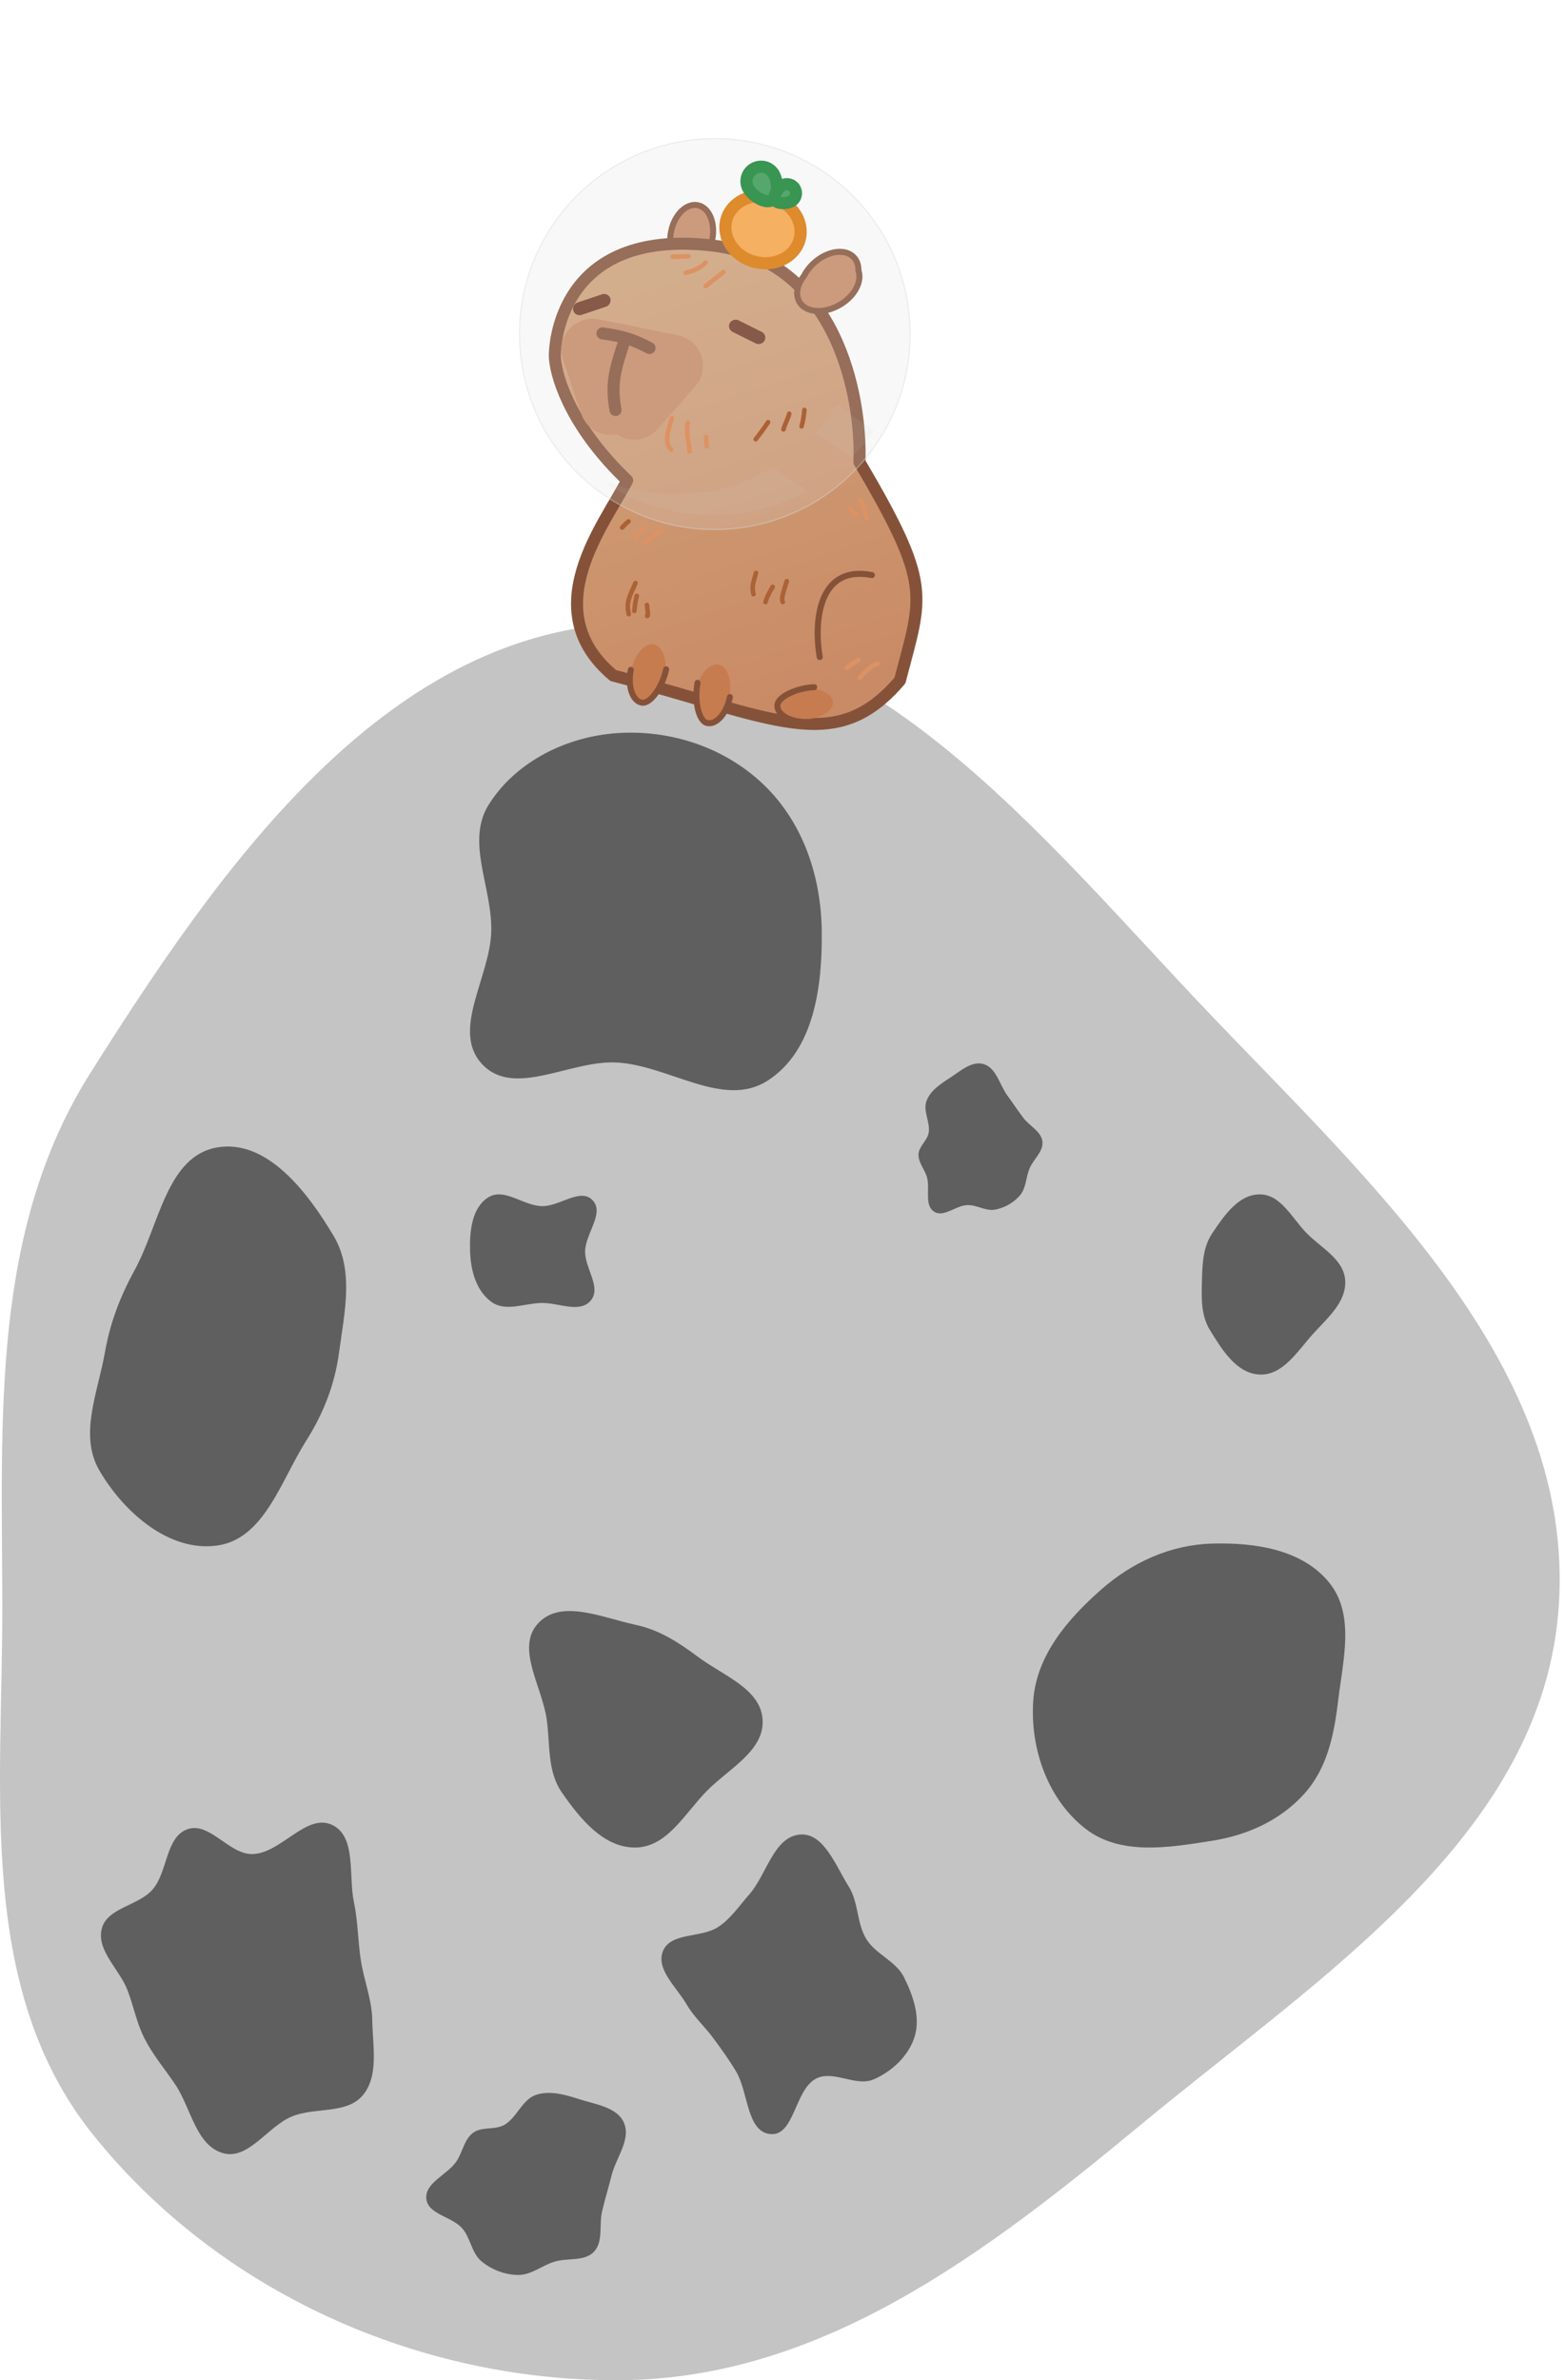 <svg width="211" height="321" viewBox="0 0 211 321" fill="none" xmlns="http://www.w3.org/2000/svg">
<path fill-rule="evenodd" clip-rule="evenodd" d="M83.924 84.068C116.949 82.374 140.542 113.004 163.384 136.915C185.472 160.038 212.312 184.46 210.311 216.375C208.363 247.466 178.007 266.597 154.01 286.462C133.154 303.726 110.997 320.739 83.924 320.996C56.63 321.256 29.529 309.132 12.489 287.81C-3.188 268.194 0.36 241.486 0.312 216.375C0.264 191.187 -1.239 165.961 12.216 144.668C29.596 117.166 51.433 85.734 83.924 84.068Z" fill="#C4C4C4"/>
<path fill-rule="evenodd" clip-rule="evenodd" d="M73.097 162.664C75.484 162.729 78.282 160.134 79.941 161.863C81.606 163.598 78.981 166.339 78.938 168.751C78.896 171.068 81.183 173.623 79.698 175.395C78.222 177.157 75.387 175.689 73.097 175.722C70.744 175.755 68.222 176.962 66.308 175.584C64.229 174.086 63.498 171.323 63.419 168.751C63.337 166.091 63.633 162.891 65.874 161.481C68.025 160.129 70.562 162.595 73.097 162.664Z" fill="#5F5F5F"/>
<path fill-rule="evenodd" clip-rule="evenodd" d="M169.964 161.077C172.828 161.088 174.302 164.316 176.316 166.344C178.312 168.353 181.301 169.853 181.48 172.674C181.664 175.568 179.126 177.707 177.175 179.859C175.063 182.188 173.112 185.482 169.964 185.374C166.838 185.266 164.868 182.037 163.234 179.379C162 177.373 162.097 175.026 162.156 172.674C162.213 170.411 162.296 168.174 163.562 166.295C165.159 163.923 167.098 161.066 169.964 161.077Z" fill="#5F5F5F"/>
<path fill-rule="evenodd" clip-rule="evenodd" d="M29.302 154.744C36.037 153.593 41.512 160.799 45.006 166.674C47.792 171.359 46.471 176.987 45.743 182.39C45.15 186.78 43.635 190.621 41.271 194.367C37.854 199.78 35.637 207.541 29.302 208.435C22.833 209.349 16.687 203.951 13.402 198.301C10.627 193.53 13.193 187.825 14.154 182.39C14.867 178.35 16.208 174.855 18.179 171.259C21.494 165.207 22.504 155.905 29.302 154.744Z" fill="#5F5F5F"/>
<path fill-rule="evenodd" clip-rule="evenodd" d="M163.53 208.174C169.314 208.009 175.741 208.96 179.368 213.491C182.816 217.8 181.179 223.916 180.523 229.406C179.975 233.986 179.052 238.488 175.969 241.906C172.723 245.506 168.304 247.492 163.53 248.251C157.645 249.187 151.119 250.278 146.414 246.605C141.352 242.653 138.965 235.833 139.394 229.406C139.801 223.308 143.99 218.395 148.566 214.369C152.786 210.657 157.924 208.334 163.53 208.174Z" fill="#5F5F5F"/>
<path fill-rule="evenodd" clip-rule="evenodd" d="M85.749 219.128C88.988 219.818 91.585 221.522 94.232 223.495C97.587 225.995 102.61 227.748 102.883 231.898C103.159 236.083 98.383 238.484 95.415 241.474C92.404 244.509 90.044 249.103 85.749 249.163C81.437 249.223 78.251 245.268 75.807 241.748C73.813 238.877 74.239 235.351 73.758 231.898C73.135 227.419 69.517 222.208 72.626 218.897C75.724 215.598 81.302 218.182 85.749 219.128Z" fill="#5F5F5F"/>
<path fill-rule="evenodd" clip-rule="evenodd" d="M83.23 98.873C90.519 98.367 97.863 100.831 103.095 105.89C108.388 111.006 110.779 118.26 110.864 125.589C110.949 133.01 109.84 141.715 103.554 145.743C97.595 149.561 90.313 143.695 83.23 143.294C76.956 142.94 69.424 148.089 65.097 143.57C60.761 139.042 66.122 131.831 66.276 125.589C66.422 119.656 62.776 113.489 65.963 108.467C69.616 102.71 76.388 99.348 83.23 98.873Z" fill="#5F5F5F"/>
<path fill-rule="evenodd" clip-rule="evenodd" d="M135.923 147.774C136.664 148.778 137.317 149.787 138.074 150.778C138.907 151.87 140.47 152.583 140.634 153.943C140.797 155.3 139.416 156.329 138.893 157.588C138.398 158.778 138.448 160.201 137.621 161.188C136.777 162.195 135.541 162.891 134.246 163.133C132.991 163.368 131.784 162.48 130.507 162.52C128.954 162.567 127.277 164.266 125.991 163.388C124.684 162.494 125.479 160.329 125.068 158.804C124.776 157.719 123.874 156.8 123.916 155.68C123.957 154.578 125.132 153.814 125.295 152.724C125.509 151.299 124.484 149.805 124.998 148.46C125.522 147.089 126.856 146.2 128.091 145.406C129.507 144.497 131.089 143.02 132.707 143.509C134.434 144.031 134.853 146.324 135.923 147.774Z" fill="#5F5F5F"/>
<path fill-rule="evenodd" clip-rule="evenodd" d="M82.508 293.385C82.099 295.032 81.607 296.593 81.225 298.247C80.803 300.069 81.412 302.327 80.128 303.679C78.847 305.028 76.57 304.473 74.795 305.017C73.117 305.531 71.67 306.819 69.915 306.808C68.128 306.798 66.324 306.106 64.946 304.958C63.611 303.846 63.494 301.809 62.344 300.504C60.946 298.918 57.709 298.633 57.514 296.523C57.316 294.377 60.277 293.33 61.519 291.576C62.403 290.328 62.584 288.585 63.795 287.656C64.987 286.743 66.808 287.312 68.092 286.537C69.772 285.524 70.449 283.152 72.306 282.524C74.197 281.883 76.288 282.51 78.192 283.117C80.375 283.812 83.297 284.188 84.189 286.31C85.14 288.574 83.099 291.003 82.508 293.385Z" fill="#5F5F5F"/>
<path fill-rule="evenodd" clip-rule="evenodd" d="M48.686 264.4C49.109 267.126 50.18 269.67 50.22 272.429C50.269 275.879 51.153 279.926 48.948 282.57C46.781 285.167 42.487 284.145 39.367 285.438C36.092 286.795 33.514 291.335 30.097 290.382C26.404 289.351 25.763 284.207 23.59 281.035C22.175 278.968 20.602 277.1 19.471 274.864C18.421 272.786 18.026 270.526 17.181 268.356C16.086 265.544 12.991 263.037 13.728 260.112C14.445 257.266 18.681 257.034 20.594 254.815C22.66 252.418 22.315 247.747 25.295 246.693C28.287 245.636 30.915 250.139 34.087 250.045C37.942 249.932 41.33 244.463 44.819 246.118C48.106 247.678 46.992 252.955 47.747 256.526C48.301 259.145 48.274 261.755 48.686 264.4Z" fill="#5F5F5F"/>
<path fill-rule="evenodd" clip-rule="evenodd" d="M121.946 266.633C123.168 269.076 124.191 271.975 123.416 274.594C122.642 277.208 120.356 279.359 117.861 280.433C115.446 281.472 112.399 279.105 110.076 280.337C107.197 281.862 107.186 288.096 103.942 287.808C100.723 287.523 100.976 282.17 99.316 279.383C98.374 277.802 97.332 276.362 96.24 274.881C95.073 273.299 93.612 272.016 92.629 270.314C91.3 268.015 88.442 265.577 89.444 263.12C90.481 260.577 94.588 261.385 96.879 259.886C98.587 258.768 99.708 257.044 101.063 255.515C103.441 252.831 104.367 247.705 107.934 247.411C111.15 247.145 112.758 251.67 114.494 254.406C115.845 256.536 115.557 259.342 116.87 261.496C118.14 263.58 120.855 264.449 121.946 266.633Z" fill="#5F5F5F"/>
<ellipse cx="2.833" cy="4.182" rx="2.833" ry="4.182" transform="matrix(-0.98 -0.198 -0.198 0.98 96.917 28.236)" fill="#C88A65" stroke="#855239" stroke-width="0.809"/>
<path d="M96.117 33.112C112.792 35.055 116.285 53.39 115.947 62.315C125.778 79.033 124.452 80.141 121.409 91.776C112.575 102.101 104.57 96.765 82.728 91.105C72.139 82.217 81.638 70.65 84.614 64.783C77.46 57.967 75.152 51.501 74.862 48.356C74.733 46.954 75.273 30.683 96.117 33.112Z" fill="url(#paint0_linear_40000017_76)" stroke="#855239" stroke-width="1.619" stroke-linejoin="round"/>
<g filter="url(#filter0_f_40000017_76)">
<path d="M78.419 55.807C79.444 58.86 83.388 59.658 85.519 57.245L90.623 51.464C92.754 49.05 91.473 45.235 88.317 44.596L80.759 43.067C77.604 42.428 74.94 45.445 75.965 48.497L78.419 55.807Z" fill="#C88A65"/>
</g>
<g filter="url(#filter1_f_40000017_76)">
<path d="M81.593 56.45C82.617 59.502 86.562 60.3 88.692 57.887L93.796 52.106C95.927 49.693 94.646 45.878 91.491 45.239L83.933 43.709C80.777 43.071 78.114 46.088 79.138 49.14L81.593 56.45Z" fill="#C88A65"/>
</g>
<rect width="5.262" height="1.754" rx="0.877" transform="matrix(-0.895 -0.445 -0.445 0.895 103.543 45.145)" fill="#713824"/>
<rect width="5.262" height="1.754" rx="0.877" transform="matrix(-0.948 0.318 0.318 0.948 82.061 39.407)" fill="#713824"/>
<path fill-rule="evenodd" clip-rule="evenodd" d="M115.813 36.495C115.832 35.806 115.635 35.18 115.201 34.711C114.037 33.453 111.609 33.807 109.776 35.502C109.205 36.03 108.76 36.627 108.452 37.235C107.548 38.388 107.267 39.723 107.854 40.718C108.724 42.195 111.172 42.364 113.323 41.097C115.302 39.931 116.339 37.953 115.813 36.495Z" fill="#C88A65"/>
<path d="M115.813 36.495L115.432 36.632L115.406 36.56L115.408 36.484L115.813 36.495ZM115.201 34.711L114.904 34.986L115.201 34.711ZM109.776 35.502L109.501 35.205L109.501 35.205L109.776 35.502ZM108.452 37.235L108.813 37.418L108.795 37.453L108.77 37.485L108.452 37.235ZM107.854 40.718L107.505 40.924L107.854 40.718ZM113.323 41.097L113.528 41.446L113.323 41.097ZM115.408 36.484C115.425 35.879 115.252 35.362 114.904 34.986L115.498 34.436C116.017 34.997 116.238 35.733 116.218 36.506L115.408 36.484ZM114.904 34.986C114.439 34.483 113.691 34.269 112.798 34.4C111.907 34.53 110.915 35 110.051 35.799L109.501 35.205C110.47 34.309 111.609 33.755 112.681 33.599C113.751 33.443 114.8 33.681 115.498 34.436L114.904 34.986ZM110.051 35.799C109.514 36.296 109.098 36.854 108.813 37.418L108.091 37.052C108.421 36.399 108.897 35.765 109.501 35.205L110.051 35.799ZM108.77 37.485C107.919 38.57 107.735 39.72 108.202 40.513L107.505 40.924C106.799 39.726 107.176 38.206 108.133 36.985L108.77 37.485ZM108.202 40.513C108.55 41.103 109.236 41.471 110.136 41.533C111.034 41.595 112.103 41.346 113.117 40.748L113.528 41.446C112.392 42.115 111.161 42.415 110.08 42.34C109.001 42.266 108.027 41.81 107.505 40.924L108.202 40.513ZM113.117 40.748C114.05 40.199 114.748 39.465 115.151 38.714C115.555 37.96 115.645 37.223 115.432 36.632L116.194 36.358C116.507 37.225 116.342 38.206 115.864 39.097C115.385 39.991 114.575 40.829 113.528 41.446L113.117 40.748Z" fill="#855239"/>
<path d="M87.626 46.937C85.383 45.766 83.997 45.328 81.281 44.964" stroke="#855239" stroke-width="1.619" stroke-linecap="round"/>
<path d="M84.256 45.908C83.173 49.334 82.311 51.433 83.043 55.298" stroke="#855239" stroke-width="1.619" stroke-linecap="round"/>
<g filter="url(#filter2_f_40000017_76)">
<ellipse cx="2.294" cy="4.047" rx="2.294" ry="4.047" transform="matrix(-0.98 -0.198 -0.198 0.98 90.458 87.356)" fill="#C67C4F"/>
</g>
<g filter="url(#filter3_f_40000017_76)">
<ellipse cx="96.145" cy="93.6" rx="2.294" ry="4.047" transform="rotate(11.442 96.145 93.6)" fill="#C67C4F"/>
</g>
<g filter="url(#filter4_f_40000017_76)">
<ellipse cx="108.445" cy="94.892" rx="2.126" ry="3.936" transform="rotate(87.913 108.445 94.892)" fill="#C67C4F"/>
</g>
<path d="M85.106 90.334C84.663 92.525 85.31 94.504 86.551 94.755C87.793 95.007 89.425 92.456 89.869 90.265" stroke="#855239" stroke-width="0.809" stroke-linecap="round"/>
<path d="M98.473 94.002C98.029 96.193 96.663 97.766 95.422 97.514C94.18 97.263 93.668 94.278 94.111 92.087" stroke="#855239" stroke-width="0.809" stroke-linecap="round"/>
<path d="M109.002 97.365C106.768 97.446 104.92 96.486 104.873 95.22C104.827 93.954 107.61 92.758 109.843 92.676" stroke="#855239" stroke-width="0.809" stroke-linecap="round"/>
<ellipse cx="5.116" cy="4.502" rx="5.116" ry="4.502" transform="matrix(-0.966 -0.259 -0.259 0.966 109.047 27.933)" fill="#FBA543" stroke="#DF7701" stroke-width="1.637"/>
<path d="M100.969 25.445C101.514 26.39 103.2 27.541 104.145 26.995C105.089 26.45 104.935 24.414 104.39 23.47C103.844 22.525 102.637 22.201 101.692 22.747C100.747 23.292 100.424 24.5 100.969 25.445Z" fill="#359A51" stroke="#0F832F" stroke-width="1.637"/>
<path d="M106.775 27.127C106.187 27.466 104.921 27.562 104.581 26.974C104.242 26.387 104.958 25.338 105.546 24.999C106.134 24.659 106.885 24.861 107.224 25.448C107.564 26.036 107.362 26.788 106.775 27.127Z" fill="#359A51" stroke="#0F832F" stroke-width="1.637"/>
<g opacity="0.5">
<circle cx="26.426" cy="26.426" r="26.348" transform="matrix(-0.823 -0.568 -0.568 0.823 133.198 38.312)" fill="#D9D9D9" fill-opacity="0.4" stroke="#D9D9D9" stroke-width="0.156"/>
<g opacity="0.4">
<path d="M113.002 54.689L117.774 57.984C117.845 58.033 117.863 58.13 117.813 58.201C116.939 59.453 115.975 60.606 114.936 61.657C114.883 61.711 114.799 61.718 114.737 61.675L110.138 58.501C110.06 58.447 110.048 58.335 110.112 58.265C111.242 57.033 112.134 55.817 112.777 54.739C112.824 54.66 112.927 54.638 113.002 54.689Z" fill="#D9D9D9" fill-opacity="0.6"/>
<path d="M82.265 65.184C91.457 68.108 98.873 66.271 104.217 63.069C104.27 63.038 104.336 63.04 104.387 63.075L108.712 66.061C108.808 66.127 108.8 66.271 108.698 66.326C100.565 70.701 90.409 70.65 82.13 65.457C81.976 65.36 82.091 65.129 82.265 65.184Z" fill="#D9D9D9" fill-opacity="0.6"/>
</g>
</g>
<g filter="url(#filter5_f_40000017_76)">
<path d="M97.617 36.679C96.814 37.321 96.024 37.958 95.202 38.575" stroke="#DD9263" stroke-width="0.614" stroke-linecap="round"/>
</g>
<g filter="url(#filter6_f_40000017_76)">
<path d="M95.205 35.398C94.565 36.12 93.438 36.6 92.501 36.792" stroke="#DD9263" stroke-width="0.614" stroke-linecap="round"/>
</g>
<g filter="url(#filter7_f_40000017_76)">
<path d="M92.886 34.565C92.173 34.563 91.46 34.64 90.751 34.628" stroke="#DD9263" stroke-width="0.614" stroke-linecap="round"/>
</g>
<g filter="url(#filter8_f_40000017_76)">
<path d="M108.523 55.281C108.466 56.057 108.339 56.758 108.138 57.508" stroke="#AB6236" stroke-width="0.614" stroke-linecap="round"/>
</g>
<g filter="url(#filter9_f_40000017_76)">
<path d="M106.479 55.792C106.271 56.569 105.901 57.158 105.699 57.914" stroke="#AB6236" stroke-width="0.614" stroke-linecap="round"/>
</g>
<g filter="url(#filter10_f_40000017_76)">
<path d="M103.63 56.936C103.095 57.736 102.543 58.491 101.953 59.241" stroke="#AB6236" stroke-width="0.614" stroke-linecap="round"/>
</g>
<g filter="url(#filter11_f_40000017_76)">
<path d="M95.334 60.222L95.256 58.93" stroke="#DD9263" stroke-width="0.614" stroke-linecap="round"/>
</g>
<g filter="url(#filter12_f_40000017_76)">
<path d="M92.807 57.002C92.509 58.473 92.963 59.612 93.039 60.878" stroke="#DD9263" stroke-width="0.614" stroke-linecap="round"/>
</g>
<g filter="url(#filter13_f_40000017_76)">
<path d="M90.632 56.419C90.315 57.604 89.448 59.65 90.561 60.638" stroke="#DD9263" stroke-width="0.614" stroke-linecap="round"/>
</g>
<g filter="url(#filter14_f_40000017_76)">
<path d="M116.062 67.472C116.409 68.252 116.658 69.012 116.916 69.819" stroke="#DD9263" stroke-width="0.614" stroke-linecap="round"/>
</g>
<g filter="url(#filter15_f_40000017_76)">
<path d="M114.703 68.59C114.997 68.862 115.26 69.155 115.533 69.448" stroke="#DD9263" stroke-width="0.614" stroke-linecap="round"/>
</g>
<g filter="url(#filter16_f_40000017_76)">
<path d="M106.149 78.375C105.978 79.014 105.296 80.66 105.605 81.196" stroke="#AB6236" stroke-width="0.614" stroke-linecap="round"/>
</g>
<g filter="url(#filter17_f_40000017_76)">
<path d="M104.25 79.137C103.837 79.832 103.478 80.435 103.271 81.206" stroke="#AB6236" stroke-width="0.614" stroke-linecap="round"/>
</g>
<g filter="url(#filter18_f_40000017_76)">
<path d="M101.997 77.263C101.722 78.292 101.358 79.112 101.651 80.136" stroke="#AB6236" stroke-width="0.614" stroke-linecap="round"/>
</g>
<g filter="url(#filter19_f_40000017_76)">
<path d="M89.138 71.486C88.396 72.053 87.683 72.635 86.973 73.237" stroke="#DD9263" stroke-width="0.614" stroke-linecap="round"/>
</g>
<g filter="url(#filter20_f_40000017_76)">
<path d="M87.108 71.154C86.641 71.599 86.158 72.023 85.696 72.47" stroke="#DD9263" stroke-width="0.614" stroke-linecap="round"/>
</g>
<g filter="url(#filter21_f_40000017_76)">
<path d="M84.788 70.321C84.46 70.587 84.202 70.844 83.931 71.15" stroke="#AB6236" stroke-width="0.614" stroke-linecap="round"/>
</g>
<g filter="url(#filter22_f_40000017_76)">
<path d="M87.28 81.582C87.302 81.912 87.521 83.13 87.304 83.072" stroke="#AB6236" stroke-width="0.614" stroke-linecap="round"/>
</g>
<g filter="url(#filter23_f_40000017_76)">
<path d="M85.741 78.627C85.02 80.32 84.412 81.12 84.826 82.832" stroke="#AB6236" stroke-width="0.614" stroke-linecap="round"/>
</g>
<g filter="url(#filter24_f_40000017_76)">
<path d="M85.91 80.367C85.734 81.067 85.646 81.695 85.578 82.397" stroke="#AB6236" stroke-width="0.614" stroke-linecap="round"/>
</g>
<g filter="url(#filter25_f_40000017_76)">
<path d="M118.422 89.503C117.517 89.717 116.603 90.727 116.007 91.399" stroke="#DD9263" stroke-width="0.614" stroke-linecap="round"/>
</g>
<g filter="url(#filter26_f_40000017_76)">
<path d="M115.799 89.012C115.249 89.341 114.756 89.7 114.243 90.078" stroke="#DD9263" stroke-width="0.614" stroke-linecap="round"/>
</g>
<path d="M110.59 88.606C109.828 84.321 110.168 76.113 117.625 77.556" stroke="#855239" stroke-width="0.815" stroke-linecap="round"/>
<defs>
<filter id="filter0_f_40000017_76" x="74.123" y="41.361" width="19.17" height="18.918" filterUnits="userSpaceOnUse" color-interpolation-filters="sRGB">
<feFlood flood-opacity="0" result="BackgroundImageFix"/>
<feBlend mode="normal" in="SourceGraphic" in2="BackgroundImageFix" result="shape"/>
<feGaussianBlur stdDeviation="0.809" result="effect1_foregroundBlur_40000017_76"/>
</filter>
<filter id="filter1_f_40000017_76" x="77.296" y="42.004" width="19.17" height="18.918" filterUnits="userSpaceOnUse" color-interpolation-filters="sRGB">
<feFlood flood-opacity="0" result="BackgroundImageFix"/>
<feBlend mode="normal" in="SourceGraphic" in2="BackgroundImageFix" result="shape"/>
<feGaussianBlur stdDeviation="0.809" result="effect1_foregroundBlur_40000017_76"/>
</filter>
<filter id="filter2_f_40000017_76" x="84.21" y="86.065" width="6.394" height="9.606" filterUnits="userSpaceOnUse" color-interpolation-filters="sRGB">
<feFlood flood-opacity="0" result="BackgroundImageFix"/>
<feBlend mode="normal" in="SourceGraphic" in2="BackgroundImageFix" result="shape"/>
<feGaussianBlur stdDeviation="0.405" result="effect1_foregroundBlur_40000017_76"/>
</filter>
<filter id="filter3_f_40000017_76" x="92.948" y="88.797" width="6.394" height="9.605" filterUnits="userSpaceOnUse" color-interpolation-filters="sRGB">
<feFlood flood-opacity="0" result="BackgroundImageFix"/>
<feBlend mode="normal" in="SourceGraphic" in2="BackgroundImageFix" result="shape"/>
<feGaussianBlur stdDeviation="0.405" result="effect1_foregroundBlur_40000017_76"/>
</filter>
<filter id="filter4_f_40000017_76" x="103.701" y="91.953" width="9.488" height="5.878" filterUnits="userSpaceOnUse" color-interpolation-filters="sRGB">
<feFlood flood-opacity="0" result="BackgroundImageFix"/>
<feBlend mode="normal" in="SourceGraphic" in2="BackgroundImageFix" result="shape"/>
<feGaussianBlur stdDeviation="0.405" result="effect1_foregroundBlur_40000017_76"/>
</filter>
<filter id="filter5_f_40000017_76" x="94.076" y="35.553" width="4.666" height="4.147" filterUnits="userSpaceOnUse" color-interpolation-filters="sRGB">
<feFlood flood-opacity="0" result="BackgroundImageFix"/>
<feBlend mode="normal" in="SourceGraphic" in2="BackgroundImageFix" result="shape"/>
<feGaussianBlur stdDeviation="0.409" result="effect1_foregroundBlur_40000017_76"/>
</filter>
<filter id="filter6_f_40000017_76" x="91.376" y="34.272" width="4.955" height="3.646" filterUnits="userSpaceOnUse" color-interpolation-filters="sRGB">
<feFlood flood-opacity="0" result="BackgroundImageFix"/>
<feBlend mode="normal" in="SourceGraphic" in2="BackgroundImageFix" result="shape"/>
<feGaussianBlur stdDeviation="0.409" result="effect1_foregroundBlur_40000017_76"/>
</filter>
<filter id="filter7_f_40000017_76" x="89.625" y="33.439" width="4.387" height="2.316" filterUnits="userSpaceOnUse" color-interpolation-filters="sRGB">
<feFlood flood-opacity="0" result="BackgroundImageFix"/>
<feBlend mode="normal" in="SourceGraphic" in2="BackgroundImageFix" result="shape"/>
<feGaussianBlur stdDeviation="0.409" result="effect1_foregroundBlur_40000017_76"/>
</filter>
<filter id="filter8_f_40000017_76" x="107.012" y="54.155" width="2.636" height="4.479" filterUnits="userSpaceOnUse" color-interpolation-filters="sRGB">
<feFlood flood-opacity="0" result="BackgroundImageFix"/>
<feBlend mode="normal" in="SourceGraphic" in2="BackgroundImageFix" result="shape"/>
<feGaussianBlur stdDeviation="0.409" result="effect1_foregroundBlur_40000017_76"/>
</filter>
<filter id="filter9_f_40000017_76" x="104.573" y="54.667" width="3.032" height="4.373" filterUnits="userSpaceOnUse" color-interpolation-filters="sRGB">
<feFlood flood-opacity="0" result="BackgroundImageFix"/>
<feBlend mode="normal" in="SourceGraphic" in2="BackgroundImageFix" result="shape"/>
<feGaussianBlur stdDeviation="0.409" result="effect1_foregroundBlur_40000017_76"/>
</filter>
<filter id="filter10_f_40000017_76" x="100.827" y="55.81" width="3.928" height="4.556" filterUnits="userSpaceOnUse" color-interpolation-filters="sRGB">
<feFlood flood-opacity="0" result="BackgroundImageFix"/>
<feBlend mode="normal" in="SourceGraphic" in2="BackgroundImageFix" result="shape"/>
<feGaussianBlur stdDeviation="0.409" result="effect1_foregroundBlur_40000017_76"/>
</filter>
<filter id="filter11_f_40000017_76" x="94.131" y="57.804" width="2.329" height="3.544" filterUnits="userSpaceOnUse" color-interpolation-filters="sRGB">
<feFlood flood-opacity="0" result="BackgroundImageFix"/>
<feBlend mode="normal" in="SourceGraphic" in2="BackgroundImageFix" result="shape"/>
<feGaussianBlur stdDeviation="0.409" result="effect1_foregroundBlur_40000017_76"/>
</filter>
<filter id="filter12_f_40000017_76" x="91.581" y="55.876" width="2.584" height="6.128" filterUnits="userSpaceOnUse" color-interpolation-filters="sRGB">
<feFlood flood-opacity="0" result="BackgroundImageFix"/>
<feBlend mode="normal" in="SourceGraphic" in2="BackgroundImageFix" result="shape"/>
<feGaussianBlur stdDeviation="0.409" result="effect1_foregroundBlur_40000017_76"/>
</filter>
<filter id="filter13_f_40000017_76" x="88.885" y="55.294" width="2.873" height="6.47" filterUnits="userSpaceOnUse" color-interpolation-filters="sRGB">
<feFlood flood-opacity="0" result="BackgroundImageFix"/>
<feBlend mode="normal" in="SourceGraphic" in2="BackgroundImageFix" result="shape"/>
<feGaussianBlur stdDeviation="0.409" result="effect1_foregroundBlur_40000017_76"/>
</filter>
<filter id="filter14_f_40000017_76" x="114.937" y="66.346" width="3.105" height="4.599" filterUnits="userSpaceOnUse" color-interpolation-filters="sRGB">
<feFlood flood-opacity="0" result="BackgroundImageFix"/>
<feBlend mode="normal" in="SourceGraphic" in2="BackgroundImageFix" result="shape"/>
<feGaussianBlur stdDeviation="0.409" result="effect1_foregroundBlur_40000017_76"/>
</filter>
<filter id="filter15_f_40000017_76" x="113.578" y="67.465" width="3.081" height="3.109" filterUnits="userSpaceOnUse" color-interpolation-filters="sRGB">
<feFlood flood-opacity="0" result="BackgroundImageFix"/>
<feBlend mode="normal" in="SourceGraphic" in2="BackgroundImageFix" result="shape"/>
<feGaussianBlur stdDeviation="0.409" result="effect1_foregroundBlur_40000017_76"/>
</filter>
<filter id="filter16_f_40000017_76" x="104.4" y="77.25" width="2.875" height="5.072" filterUnits="userSpaceOnUse" color-interpolation-filters="sRGB">
<feFlood flood-opacity="0" result="BackgroundImageFix"/>
<feBlend mode="normal" in="SourceGraphic" in2="BackgroundImageFix" result="shape"/>
<feGaussianBlur stdDeviation="0.409" result="effect1_foregroundBlur_40000017_76"/>
</filter>
<filter id="filter17_f_40000017_76" x="102.146" y="78.011" width="3.229" height="4.32" filterUnits="userSpaceOnUse" color-interpolation-filters="sRGB">
<feFlood flood-opacity="0" result="BackgroundImageFix"/>
<feBlend mode="normal" in="SourceGraphic" in2="BackgroundImageFix" result="shape"/>
<feGaussianBlur stdDeviation="0.409" result="effect1_foregroundBlur_40000017_76"/>
</filter>
<filter id="filter18_f_40000017_76" x="100.418" y="76.137" width="2.705" height="5.125" filterUnits="userSpaceOnUse" color-interpolation-filters="sRGB">
<feFlood flood-opacity="0" result="BackgroundImageFix"/>
<feBlend mode="normal" in="SourceGraphic" in2="BackgroundImageFix" result="shape"/>
<feGaussianBlur stdDeviation="0.409" result="effect1_foregroundBlur_40000017_76"/>
</filter>
<filter id="filter19_f_40000017_76" x="85.848" y="70.36" width="4.415" height="4.002" filterUnits="userSpaceOnUse" color-interpolation-filters="sRGB">
<feFlood flood-opacity="0" result="BackgroundImageFix"/>
<feBlend mode="normal" in="SourceGraphic" in2="BackgroundImageFix" result="shape"/>
<feGaussianBlur stdDeviation="0.409" result="effect1_foregroundBlur_40000017_76"/>
</filter>
<filter id="filter20_f_40000017_76" x="84.57" y="70.028" width="3.663" height="3.568" filterUnits="userSpaceOnUse" color-interpolation-filters="sRGB">
<feFlood flood-opacity="0" result="BackgroundImageFix"/>
<feBlend mode="normal" in="SourceGraphic" in2="BackgroundImageFix" result="shape"/>
<feGaussianBlur stdDeviation="0.409" result="effect1_foregroundBlur_40000017_76"/>
</filter>
<filter id="filter21_f_40000017_76" x="82.805" y="69.195" width="3.109" height="3.081" filterUnits="userSpaceOnUse" color-interpolation-filters="sRGB">
<feFlood flood-opacity="0" result="BackgroundImageFix"/>
<feBlend mode="normal" in="SourceGraphic" in2="BackgroundImageFix" result="shape"/>
<feGaussianBlur stdDeviation="0.409" result="effect1_foregroundBlur_40000017_76"/>
</filter>
<filter id="filter22_f_40000017_76" x="86.154" y="80.457" width="2.37" height="3.743" filterUnits="userSpaceOnUse" color-interpolation-filters="sRGB">
<feFlood flood-opacity="0" result="BackgroundImageFix"/>
<feBlend mode="normal" in="SourceGraphic" in2="BackgroundImageFix" result="shape"/>
<feGaussianBlur stdDeviation="0.409" result="effect1_foregroundBlur_40000017_76"/>
</filter>
<filter id="filter23_f_40000017_76" x="83.567" y="77.502" width="3.3" height="6.456" filterUnits="userSpaceOnUse" color-interpolation-filters="sRGB">
<feFlood flood-opacity="0" result="BackgroundImageFix"/>
<feBlend mode="normal" in="SourceGraphic" in2="BackgroundImageFix" result="shape"/>
<feGaussianBlur stdDeviation="0.409" result="effect1_foregroundBlur_40000017_76"/>
</filter>
<filter id="filter24_f_40000017_76" x="84.453" y="79.242" width="2.583" height="4.281" filterUnits="userSpaceOnUse" color-interpolation-filters="sRGB">
<feFlood flood-opacity="0" result="BackgroundImageFix"/>
<feBlend mode="normal" in="SourceGraphic" in2="BackgroundImageFix" result="shape"/>
<feGaussianBlur stdDeviation="0.409" result="effect1_foregroundBlur_40000017_76"/>
</filter>
<filter id="filter25_f_40000017_76" x="114.882" y="88.378" width="4.666" height="4.147" filterUnits="userSpaceOnUse" color-interpolation-filters="sRGB">
<feFlood flood-opacity="0" result="BackgroundImageFix"/>
<feBlend mode="normal" in="SourceGraphic" in2="BackgroundImageFix" result="shape"/>
<feGaussianBlur stdDeviation="0.409" result="effect1_foregroundBlur_40000017_76"/>
</filter>
<filter id="filter26_f_40000017_76" x="113.117" y="87.886" width="3.808" height="3.317" filterUnits="userSpaceOnUse" color-interpolation-filters="sRGB">
<feFlood flood-opacity="0" result="BackgroundImageFix"/>
<feBlend mode="normal" in="SourceGraphic" in2="BackgroundImageFix" result="shape"/>
<feGaussianBlur stdDeviation="0.409" result="effect1_foregroundBlur_40000017_76"/>
</filter>
<linearGradient id="paint0_linear_40000017_76" x1="90.998" y1="36.398" x2="109.653" y2="93.169" gradientUnits="userSpaceOnUse">
<stop stop-color="#D1A278"/>
<stop offset="1" stop-color="#C98B66"/>
</linearGradient>
</defs>
</svg>
